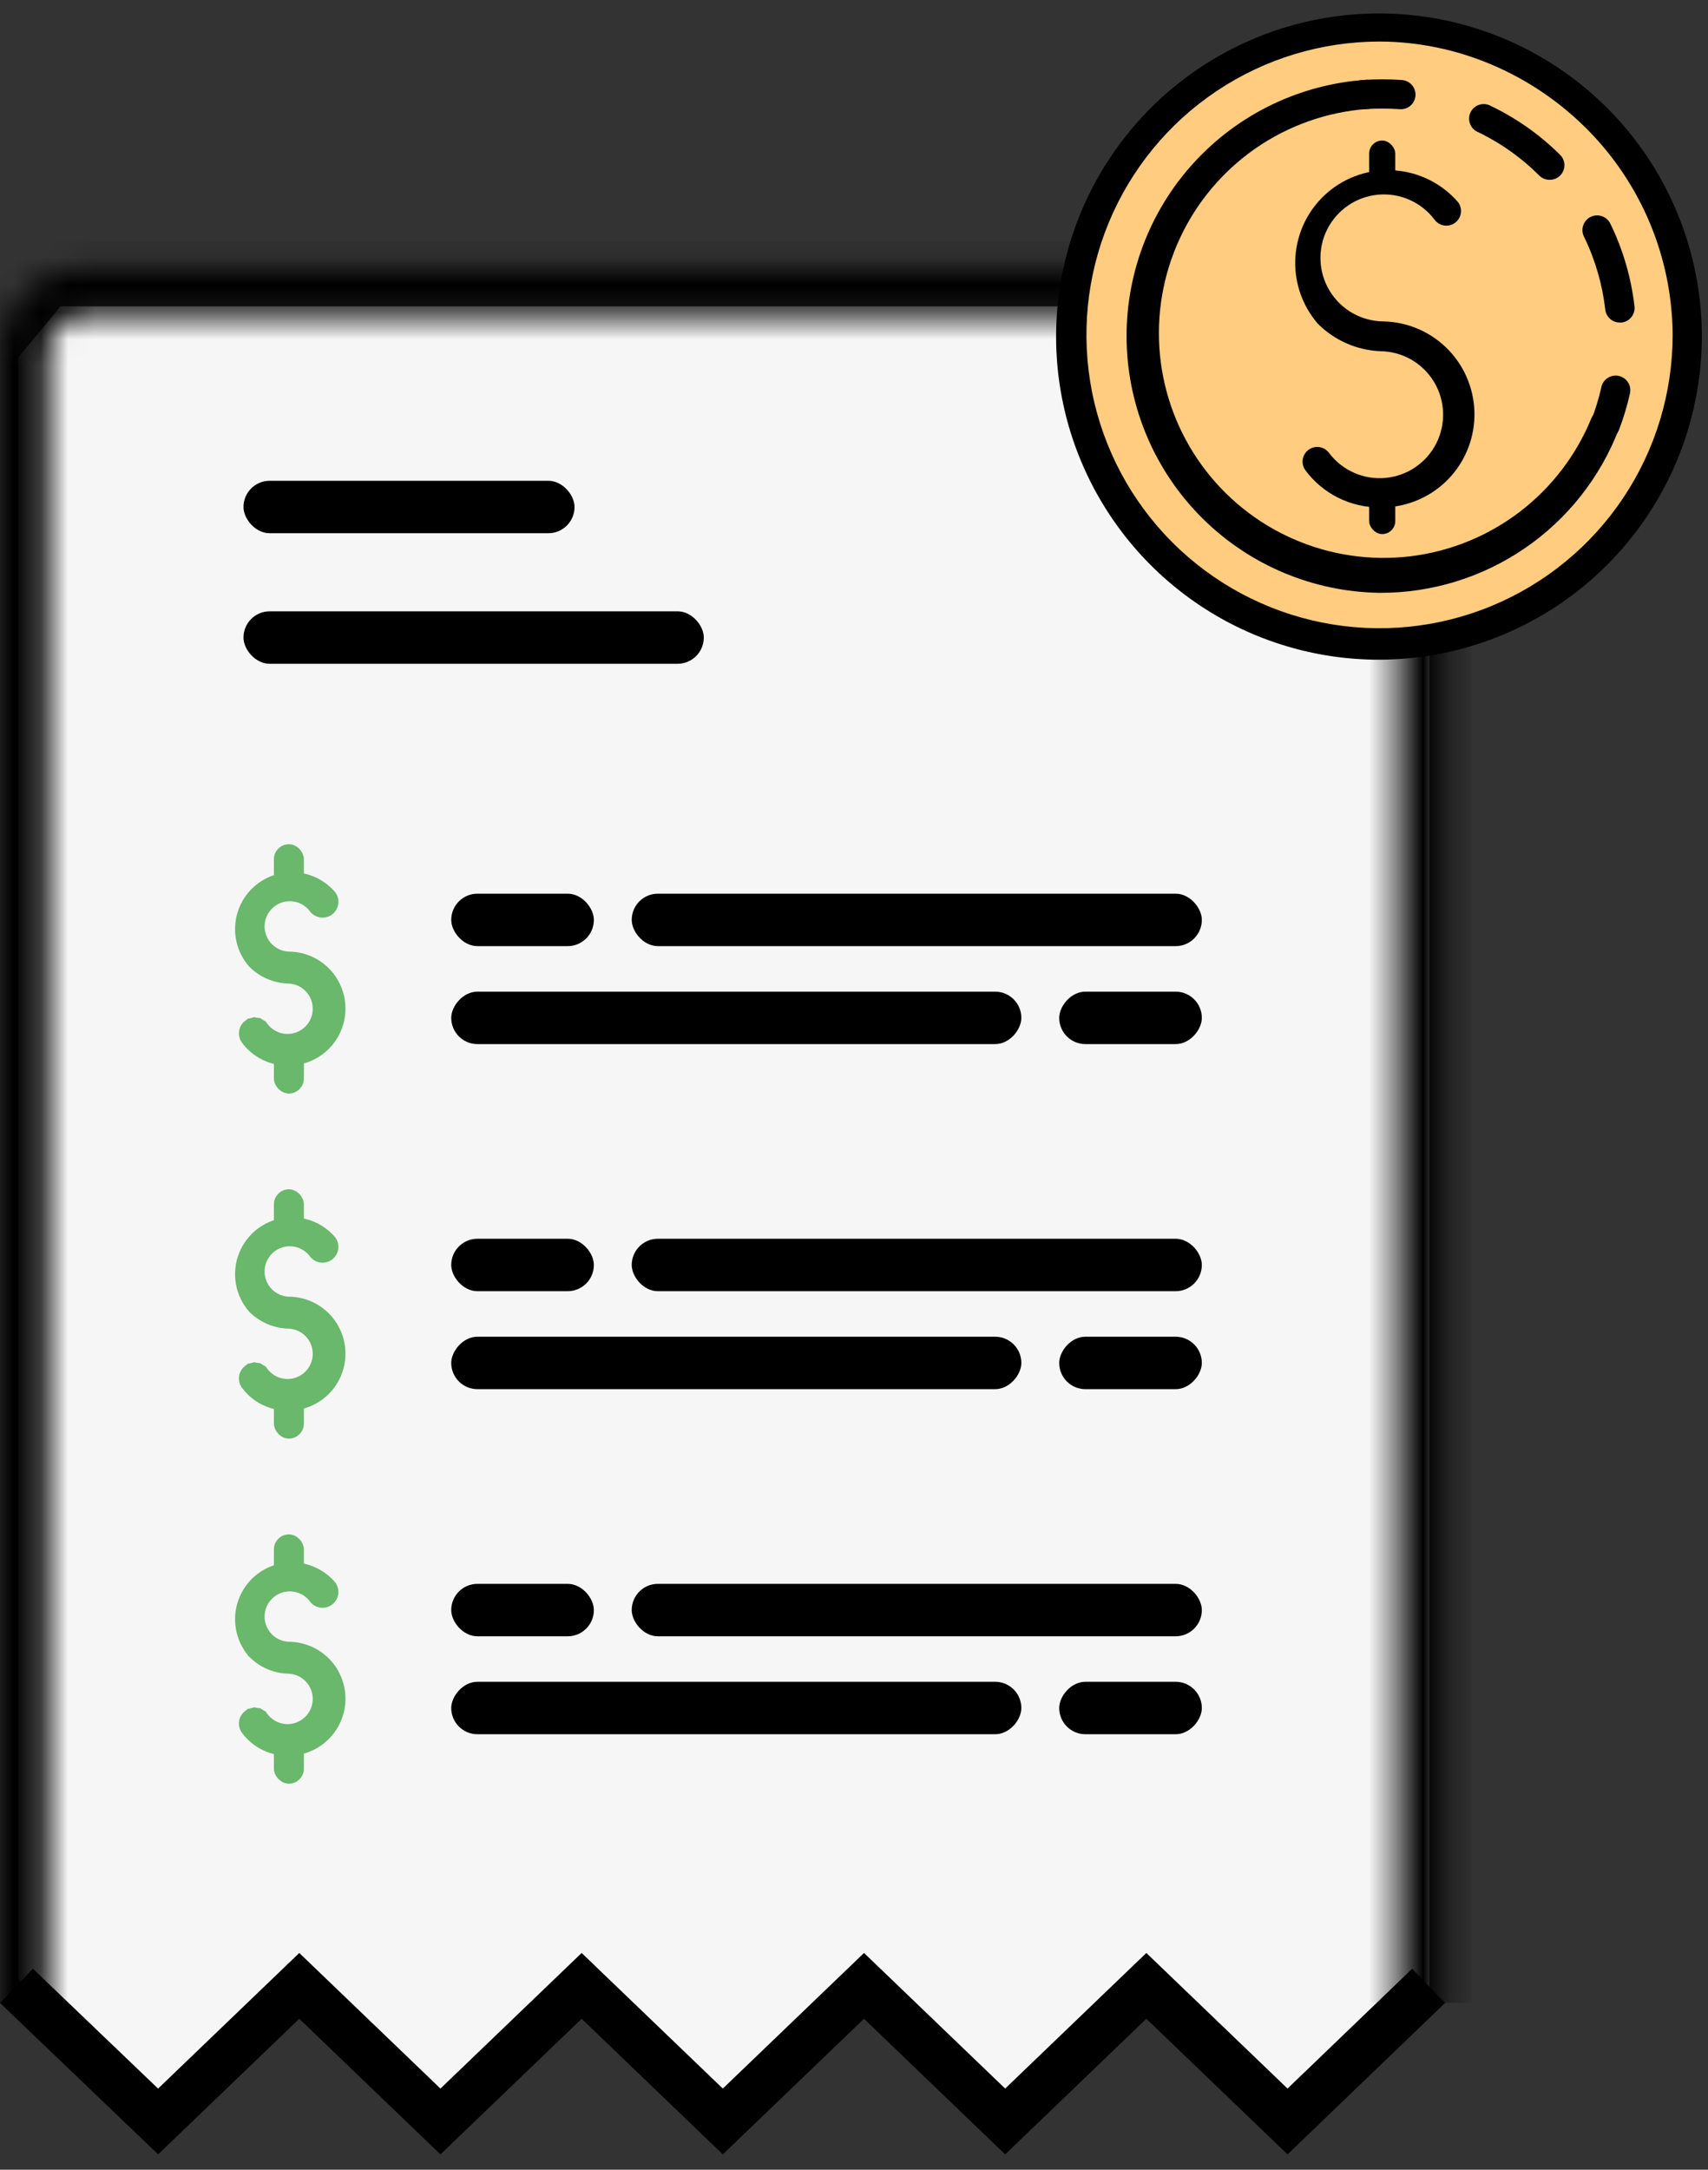 <svg xmlns="http://www.w3.org/2000/svg" width="63" height="80" viewBox="0 0 63 80" fill="none"><rect x="0" y="0" width="63" height="80" fill="#333333" stroke="none"/><path d="M16.163 78.038L11.101 73.538L5.788 78.038L0.672 72.975L0.672 13.179L2.233 11.297L50.953 11.297L52.722 13.179L52.722 73.538L47.663 78.038L42.038 73.538L37.288 78.364L31.851 73.538L26.663 78.364L21.288 73.538L16.163 78.038Z" fill="#F6F6F6"></path><mask id="mask0" maskUnits="userSpaceOnUse" x="0" y="9" width="54" height="69"><rect x="0.875" y="76.488" width="65.763" height="51.55" rx="2.125" transform="rotate(-90 0.875 76.488)" stroke="black" stroke-width="1.75"></rect></mask><g mask="url(#mask0)"><rect x="-0.712" y="8.85" width="55" height="65" fill="black"></rect></g><path d="M0.608 73.221L5.832 78.221L11.039 73.221L16.246 78.221L21.454 73.221L26.661 78.221L31.869 73.221L37.076 78.221L42.283 73.221L47.491 78.221L52.694 73.221" stroke="black" stroke-width="1.75"></path><circle cx="50.853" cy="12.394" r="11.468" fill="#FFCC80"></circle><path d="M50.885 18.709C50.354 18.71 49.83 18.587 49.355 18.35C48.88 18.113 48.468 17.767 48.151 17.341C48.108 17.284 48.078 17.219 48.061 17.15C48.044 17.081 48.041 17.01 48.051 16.94C48.062 16.869 48.086 16.802 48.123 16.741C48.159 16.68 48.208 16.627 48.265 16.585C48.322 16.543 48.387 16.512 48.456 16.495C48.524 16.478 48.596 16.475 48.666 16.485C48.736 16.496 48.804 16.52 48.865 16.557C48.925 16.594 48.978 16.642 49.021 16.699C49.26 17.017 49.577 17.269 49.941 17.43C50.304 17.592 50.704 17.658 51.1 17.622C51.496 17.586 51.877 17.45 52.206 17.226C52.535 17.002 52.802 16.698 52.981 16.342C53.16 15.986 53.245 15.59 53.228 15.193C53.212 14.795 53.094 14.408 52.886 14.068C52.678 13.728 52.387 13.447 52.041 13.251C51.694 13.056 51.303 12.951 50.905 12.949C50.039 12.911 49.218 12.548 48.606 11.934C48.313 11.593 48.089 11.199 47.947 10.772C47.806 10.345 47.75 9.895 47.783 9.447C47.816 8.998 47.936 8.561 48.138 8.159C48.34 7.758 48.618 7.4 48.959 7.106C49.298 6.812 49.693 6.588 50.12 6.447C50.546 6.305 50.996 6.249 51.444 6.282C51.892 6.315 52.33 6.436 52.731 6.637C53.133 6.839 53.491 7.118 53.784 7.458C53.87 7.574 53.905 7.718 53.884 7.86C53.863 8.002 53.786 8.129 53.67 8.214C53.555 8.3 53.411 8.335 53.269 8.314C53.127 8.293 53 8.216 52.914 8.1C52.675 7.782 52.358 7.531 51.994 7.369C51.63 7.208 51.231 7.142 50.835 7.178C50.439 7.213 50.058 7.35 49.729 7.574C49.4 7.798 49.133 8.102 48.954 8.458C48.775 8.813 48.69 9.209 48.707 9.607C48.723 10.005 48.841 10.392 49.049 10.731C49.257 11.071 49.548 11.352 49.894 11.548C50.241 11.744 50.632 11.848 51.03 11.851C51.939 11.87 52.803 12.25 53.432 12.906C54.062 13.563 54.404 14.443 54.385 15.352C54.366 16.262 53.986 17.126 53.33 17.756C52.673 18.385 51.794 18.728 50.885 18.709Z" fill="black"></path><path d="M50.885 21.858C48.439 21.823 46.102 20.843 44.363 19.122C42.624 17.402 41.619 15.075 41.557 12.629C41.495 10.183 42.383 7.808 44.033 6.002C45.683 4.196 47.968 3.099 50.408 2.941C50.551 2.941 50.688 2.998 50.789 3.099C50.89 3.2 50.947 3.337 50.947 3.48C50.947 3.623 50.89 3.76 50.789 3.861C50.688 3.962 50.551 4.019 50.408 4.019C48.938 4.13 47.523 4.631 46.311 5.471C45.099 6.312 44.133 7.461 43.514 8.799C42.894 10.138 42.642 11.618 42.785 13.086C42.928 14.555 43.46 15.958 44.326 17.152C45.193 18.346 46.362 19.287 47.713 19.877C49.065 20.468 50.549 20.687 52.014 20.512C53.478 20.337 54.869 19.774 56.043 18.882C57.217 17.989 58.132 16.799 58.693 15.435C58.745 15.3 58.849 15.192 58.981 15.134C59.113 15.075 59.263 15.072 59.397 15.124C59.532 15.177 59.64 15.28 59.699 15.412C59.757 15.544 59.76 15.694 59.708 15.829C59.023 17.611 57.812 19.142 56.236 20.219C54.66 21.296 52.793 21.868 50.885 21.858Z" fill="black"></path><path d="M51.641 4.027C51.199 3.995 50.756 3.995 50.315 4.027C50.244 4.029 50.174 4.018 50.107 3.994C50.041 3.969 49.98 3.932 49.928 3.884C49.876 3.836 49.834 3.778 49.805 3.714C49.775 3.65 49.758 3.58 49.756 3.51C49.753 3.439 49.764 3.368 49.789 3.302C49.813 3.236 49.851 3.175 49.899 3.123C49.947 3.071 50.005 3.029 50.069 3C50.133 2.97 50.203 2.954 50.274 2.951C50.749 2.917 51.227 2.917 51.703 2.951C51.773 2.955 51.843 2.973 51.907 3.004C51.97 3.035 52.027 3.078 52.074 3.13C52.122 3.183 52.158 3.245 52.181 3.312C52.204 3.378 52.214 3.449 52.21 3.52C52.206 3.59 52.188 3.66 52.157 3.723C52.127 3.787 52.083 3.844 52.031 3.891C51.978 3.938 51.916 3.974 51.849 3.998C51.782 4.021 51.711 4.031 51.641 4.027Z" fill="black"></path><path d="M59.749 11.892C59.617 11.893 59.488 11.845 59.389 11.757C59.29 11.669 59.226 11.547 59.211 11.416C59.103 10.479 58.837 9.569 58.424 8.722C58.392 8.658 58.374 8.589 58.37 8.518C58.365 8.447 58.375 8.375 58.398 8.308C58.421 8.241 58.457 8.178 58.504 8.125C58.551 8.072 58.608 8.028 58.672 7.997C58.736 7.966 58.806 7.947 58.877 7.943C58.948 7.938 59.019 7.948 59.086 7.971C59.154 7.994 59.216 8.03 59.269 8.077C59.322 8.124 59.366 8.182 59.397 8.245C59.864 9.203 60.166 10.233 60.288 11.291C60.297 11.362 60.291 11.434 60.272 11.503C60.252 11.571 60.22 11.635 60.175 11.691C60.131 11.747 60.076 11.794 60.014 11.828C59.951 11.863 59.883 11.884 59.812 11.892H59.749ZM57.14 6.629C56.998 6.625 56.865 6.566 56.767 6.464C56.098 5.798 55.321 5.251 54.468 4.847C54.348 4.782 54.257 4.673 54.215 4.542C54.172 4.412 54.181 4.271 54.239 4.147C54.297 4.023 54.4 3.925 54.527 3.875C54.654 3.824 54.796 3.824 54.923 3.874C55.89 4.329 56.773 4.946 57.533 5.697C57.614 5.772 57.67 5.871 57.693 5.979C57.716 6.087 57.705 6.199 57.662 6.301C57.62 6.403 57.546 6.489 57.453 6.547C57.359 6.606 57.25 6.635 57.14 6.629Z" fill="black"></path><path d="M59.211 16.202H59.004C58.937 16.177 58.875 16.138 58.823 16.089C58.771 16.04 58.729 15.98 58.7 15.915C58.671 15.849 58.656 15.778 58.655 15.707C58.653 15.635 58.666 15.564 58.693 15.497C58.848 15.1 58.973 14.691 59.066 14.275C59.081 14.205 59.109 14.14 59.15 14.081C59.19 14.023 59.242 13.973 59.301 13.935C59.361 13.896 59.427 13.87 59.497 13.857C59.567 13.844 59.639 13.845 59.708 13.86C59.777 13.875 59.843 13.904 59.901 13.944C59.96 13.985 60.01 14.036 60.048 14.096C60.087 14.155 60.113 14.222 60.126 14.292C60.138 14.362 60.137 14.433 60.122 14.503C60.019 14.968 59.88 15.425 59.708 15.87C59.667 15.968 59.598 16.052 59.51 16.111C59.421 16.17 59.317 16.202 59.211 16.202Z" fill="black"></path><path d="M50.885 24.324C48.528 24.328 46.224 23.633 44.263 22.326C42.301 21.019 40.772 19.16 39.867 16.984C38.962 14.807 38.724 12.411 39.181 10.098C39.638 7.786 40.771 5.661 42.435 3.993C44.1 2.325 46.222 1.188 48.533 0.727C50.844 0.265 53.239 0.5 55.417 1.401C57.594 2.302 59.455 3.829 60.765 5.789C62.074 7.749 62.773 10.053 62.773 12.41C62.768 15.565 61.514 18.588 59.286 20.821C57.059 23.053 54.038 24.313 50.885 24.324ZM50.885 1.532C48.746 1.532 46.656 2.167 44.878 3.355C43.1 4.543 41.714 6.233 40.896 8.209C40.078 10.185 39.864 12.36 40.281 14.458C40.698 16.556 41.728 18.483 43.24 19.996C44.752 21.508 46.678 22.538 48.775 22.956C50.873 23.373 53.047 23.159 55.022 22.34C56.998 21.521 58.686 20.135 59.874 18.357C61.062 16.578 61.696 14.487 61.696 12.348C61.68 9.488 60.534 6.751 58.509 4.733C56.484 2.715 53.743 1.538 50.885 1.532Z" fill="black"></path><rect x="50.501" y="5.182" width="0.964" height="1.965" rx="0.482" fill="black"></rect><rect x="50.501" y="17.727" width="0.964" height="1.965" rx="0.482" fill="black"></rect><rect x="8.981" y="22.54" width="16.979" height="1.934" rx="0.967" fill="black"></rect><rect x="8.981" y="17.727" width="12.211" height="1.934" rx="0.967" fill="black"></rect><rect x="23.301" y="32.951" width="21.029" height="1.934" rx="0.967" fill="black"></rect><rect x="16.644" y="32.951" width="5.261" height="1.934" rx="0.967" fill="black"></rect><rect width="21.029" height="1.934" rx="0.967" transform="matrix(-1 0 0 1 37.673 36.563)" fill="black"></rect><rect width="5.261" height="1.934" rx="0.967" transform="matrix(-1 0 0 1 44.33 36.563)" fill="black"></rect><path d="M9.048 38.359L9.048 38.359C9.229 38.602 9.463 38.798 9.734 38.934C10.003 39.069 10.301 39.139 10.602 39.138C11.119 39.148 11.618 38.953 11.991 38.596C12.365 38.238 12.581 37.746 12.592 37.229C12.602 36.712 12.408 36.211 12.05 35.838C11.692 35.464 11.2 35.248 10.683 35.237L10.683 35.237L10.681 35.237C10.498 35.236 10.317 35.188 10.158 35.098C9.998 35.007 9.864 34.878 9.768 34.721C9.672 34.565 9.618 34.386 9.61 34.203C9.603 34.02 9.642 33.837 9.724 33.673C9.807 33.509 9.93 33.369 10.081 33.266C10.233 33.162 10.409 33.099 10.591 33.083C10.774 33.067 10.958 33.097 11.126 33.171C11.293 33.246 11.439 33.362 11.549 33.508C11.618 33.6 11.72 33.662 11.833 33.679C11.947 33.696 12.063 33.667 12.155 33.599C12.248 33.53 12.31 33.428 12.327 33.314C12.344 33.2 12.315 33.084 12.247 32.992L12.247 32.992L12.24 32.983C12.073 32.789 11.869 32.631 11.641 32.516C11.412 32.401 11.164 32.333 10.909 32.314C10.654 32.295 10.398 32.327 10.155 32.408C9.912 32.488 9.688 32.615 9.494 32.783C9.301 32.95 9.142 33.153 9.028 33.382C8.913 33.61 8.844 33.859 8.826 34.114C8.807 34.369 8.839 34.625 8.919 34.868C9 35.111 9.127 35.335 9.294 35.529L9.294 35.529L9.301 35.536C9.649 35.886 10.116 36.092 10.608 36.114L10.608 36.114L10.614 36.114C10.797 36.115 10.977 36.163 11.137 36.253C11.297 36.343 11.431 36.473 11.527 36.63C11.623 36.786 11.677 36.965 11.684 37.148C11.692 37.331 11.653 37.514 11.57 37.678C11.488 37.842 11.365 37.982 11.213 38.085C11.062 38.188 10.886 38.251 10.703 38.268C10.521 38.284 10.337 38.254 10.169 38.179C10.002 38.105 9.856 37.989 9.745 37.843C9.712 37.797 9.669 37.759 9.621 37.73L9.543 37.858L9.621 37.73C9.572 37.7 9.518 37.681 9.461 37.672C9.405 37.664 9.348 37.666 9.292 37.68L9.328 37.826L9.292 37.68C9.237 37.694 9.185 37.718 9.139 37.752C9.093 37.786 9.055 37.829 9.025 37.877C8.996 37.926 8.976 37.98 8.968 38.037C8.959 38.093 8.962 38.15 8.976 38.206C8.989 38.261 9.014 38.313 9.048 38.359Z" fill="#69B86B" stroke="#69B86B" stroke-width="0.3"></path><rect x="10.253" y="31.277" width="0.806" height="1.331" rx="0.403" fill="#69B86B" stroke="#69B86B" stroke-width="0.3"></rect><rect x="10.253" y="38.838" width="0.806" height="1.331" rx="0.403" fill="#69B86B" stroke="#69B86B" stroke-width="0.3"></rect><rect x="23.301" y="45.674" width="21.029" height="1.934" rx="0.967" fill="black"></rect><rect x="16.644" y="45.674" width="5.261" height="1.934" rx="0.967" fill="black"></rect><rect width="21.029" height="1.934" rx="0.967" transform="matrix(-1 0 0 1 37.673 49.286)" fill="black"></rect><rect width="5.261" height="1.934" rx="0.967" transform="matrix(-1 0 0 1 44.33 49.286)" fill="black"></rect><path d="M9.048 51.082L9.048 51.083C9.229 51.325 9.463 51.522 9.734 51.657C10.003 51.792 10.301 51.862 10.602 51.861C11.119 51.871 11.618 51.676 11.991 51.319C12.365 50.961 12.581 50.469 12.592 49.952C12.602 49.435 12.408 48.934 12.05 48.561C11.692 48.187 11.2 47.971 10.683 47.96L10.683 47.96L10.681 47.96C10.498 47.959 10.317 47.911 10.158 47.821C9.998 47.731 9.864 47.601 9.768 47.444C9.672 47.288 9.618 47.109 9.61 46.926C9.603 46.743 9.642 46.56 9.724 46.396C9.807 46.232 9.93 46.092 10.081 45.989C10.233 45.886 10.409 45.823 10.591 45.806C10.774 45.79 10.958 45.82 11.126 45.895C11.293 45.969 11.439 46.085 11.549 46.231C11.618 46.323 11.72 46.385 11.833 46.402C11.947 46.419 12.063 46.39 12.155 46.322C12.248 46.254 12.31 46.151 12.327 46.037C12.344 45.924 12.315 45.808 12.247 45.715L12.247 45.715L12.24 45.706C12.073 45.513 11.869 45.354 11.641 45.239C11.412 45.124 11.164 45.056 10.909 45.037C10.654 45.019 10.398 45.05 10.155 45.131C9.912 45.211 9.688 45.339 9.494 45.506C9.301 45.673 9.142 45.877 9.028 46.105C8.913 46.334 8.844 46.582 8.826 46.837C8.807 47.092 8.839 47.349 8.919 47.591C9 47.834 9.127 48.058 9.294 48.252L9.294 48.252L9.301 48.26C9.649 48.609 10.116 48.815 10.608 48.837L10.608 48.837L10.614 48.837C10.797 48.838 10.977 48.886 11.137 48.976C11.297 49.067 11.431 49.196 11.527 49.353C11.623 49.509 11.677 49.688 11.684 49.871C11.692 50.055 11.653 50.237 11.57 50.401C11.488 50.565 11.365 50.705 11.213 50.808C11.062 50.912 10.886 50.974 10.703 50.991C10.521 51.008 10.337 50.977 10.169 50.903C10.002 50.828 9.856 50.712 9.745 50.566C9.712 50.521 9.669 50.482 9.621 50.453L9.543 50.581L9.621 50.453C9.572 50.423 9.518 50.404 9.461 50.395C9.405 50.387 9.348 50.39 9.292 50.403L9.328 50.549L9.292 50.403C9.237 50.417 9.185 50.441 9.139 50.475C9.093 50.509 9.055 50.552 9.025 50.601C8.996 50.649 8.976 50.703 8.968 50.76C8.959 50.816 8.962 50.874 8.976 50.929C8.989 50.984 9.014 51.036 9.048 51.082Z" fill="#69B86B" stroke="#69B86B" stroke-width="0.3"></path><rect x="10.253" y="44.001" width="0.806" height="1.331" rx="0.403" fill="#69B86B" stroke="#69B86B" stroke-width="0.3"></rect><rect x="10.253" y="51.562" width="0.806" height="1.331" rx="0.403" fill="#69B86B" stroke="#69B86B" stroke-width="0.3"></rect><rect x="23.301" y="58.398" width="21.029" height="1.934" rx="0.967" fill="black"></rect><rect x="16.644" y="58.398" width="5.261" height="1.934" rx="0.967" fill="black"></rect><rect width="21.029" height="1.934" rx="0.967" transform="matrix(-1 0 0 1 37.673 62.009)" fill="black"></rect><rect width="5.261" height="1.934" rx="0.967" transform="matrix(-1 0 0 1 44.33 62.009)" fill="black"></rect><path d="M9.048 63.806L9.048 63.806C9.229 64.049 9.463 64.245 9.734 64.38C10.003 64.515 10.301 64.585 10.602 64.585C11.119 64.595 11.618 64.4 11.991 64.042C12.365 63.684 12.581 63.193 12.592 62.675C12.602 62.158 12.408 61.658 12.05 61.284C11.692 60.911 11.2 60.695 10.683 60.684L10.683 60.684L10.681 60.684C10.498 60.683 10.317 60.635 10.158 60.544C9.998 60.454 9.864 60.325 9.768 60.168C9.672 60.011 9.618 59.833 9.61 59.65C9.603 59.466 9.642 59.284 9.724 59.12C9.807 58.956 9.93 58.816 10.081 58.712C10.233 58.609 10.409 58.546 10.591 58.53C10.774 58.513 10.958 58.544 11.126 58.618C11.293 58.692 11.439 58.808 11.549 58.955C11.618 59.047 11.72 59.108 11.833 59.125C11.947 59.142 12.063 59.114 12.155 59.045C12.248 58.977 12.31 58.875 12.327 58.761C12.344 58.647 12.315 58.531 12.247 58.439L12.247 58.438L12.24 58.43C12.073 58.236 11.869 58.077 11.641 57.963C11.412 57.848 11.164 57.779 10.909 57.761C10.654 57.742 10.398 57.774 10.155 57.854C9.912 57.935 9.688 58.062 9.494 58.229C9.301 58.396 9.142 58.6 9.028 58.828C8.913 59.057 8.844 59.306 8.826 59.561C8.807 59.816 8.839 60.072 8.919 60.315C9 60.557 9.127 60.782 9.294 60.975L9.294 60.976L9.301 60.983C9.649 61.333 10.116 61.539 10.608 61.56L10.608 61.56L10.614 61.56C10.797 61.562 10.977 61.61 11.137 61.7C11.297 61.79 11.431 61.92 11.527 62.076C11.623 62.233 11.677 62.411 11.684 62.595C11.692 62.778 11.653 62.96 11.57 63.124C11.488 63.288 11.365 63.429 11.213 63.532C11.062 63.635 10.886 63.698 10.703 63.715C10.521 63.731 10.337 63.7 10.169 63.626C10.002 63.552 9.856 63.436 9.745 63.29C9.712 63.244 9.669 63.206 9.621 63.176L9.543 63.305L9.621 63.176C9.572 63.147 9.518 63.127 9.461 63.119C9.405 63.11 9.348 63.113 9.292 63.127L9.328 63.272L9.292 63.127C9.237 63.141 9.185 63.165 9.139 63.199C9.093 63.233 9.055 63.275 9.025 63.324C8.996 63.373 8.976 63.427 8.968 63.483C8.959 63.54 8.962 63.597 8.976 63.652C8.989 63.708 9.014 63.76 9.048 63.806Z" fill="#69B86B" stroke="#69B86B" stroke-width="0.3"></path><rect x="10.253" y="56.724" width="0.806" height="1.331" rx="0.403" fill="#69B86B" stroke="#69B86B" stroke-width="0.3"></rect><rect x="10.253" y="64.285" width="0.806" height="1.331" rx="0.403" fill="#69B86B" stroke="#69B86B" stroke-width="0.3"></rect></svg>